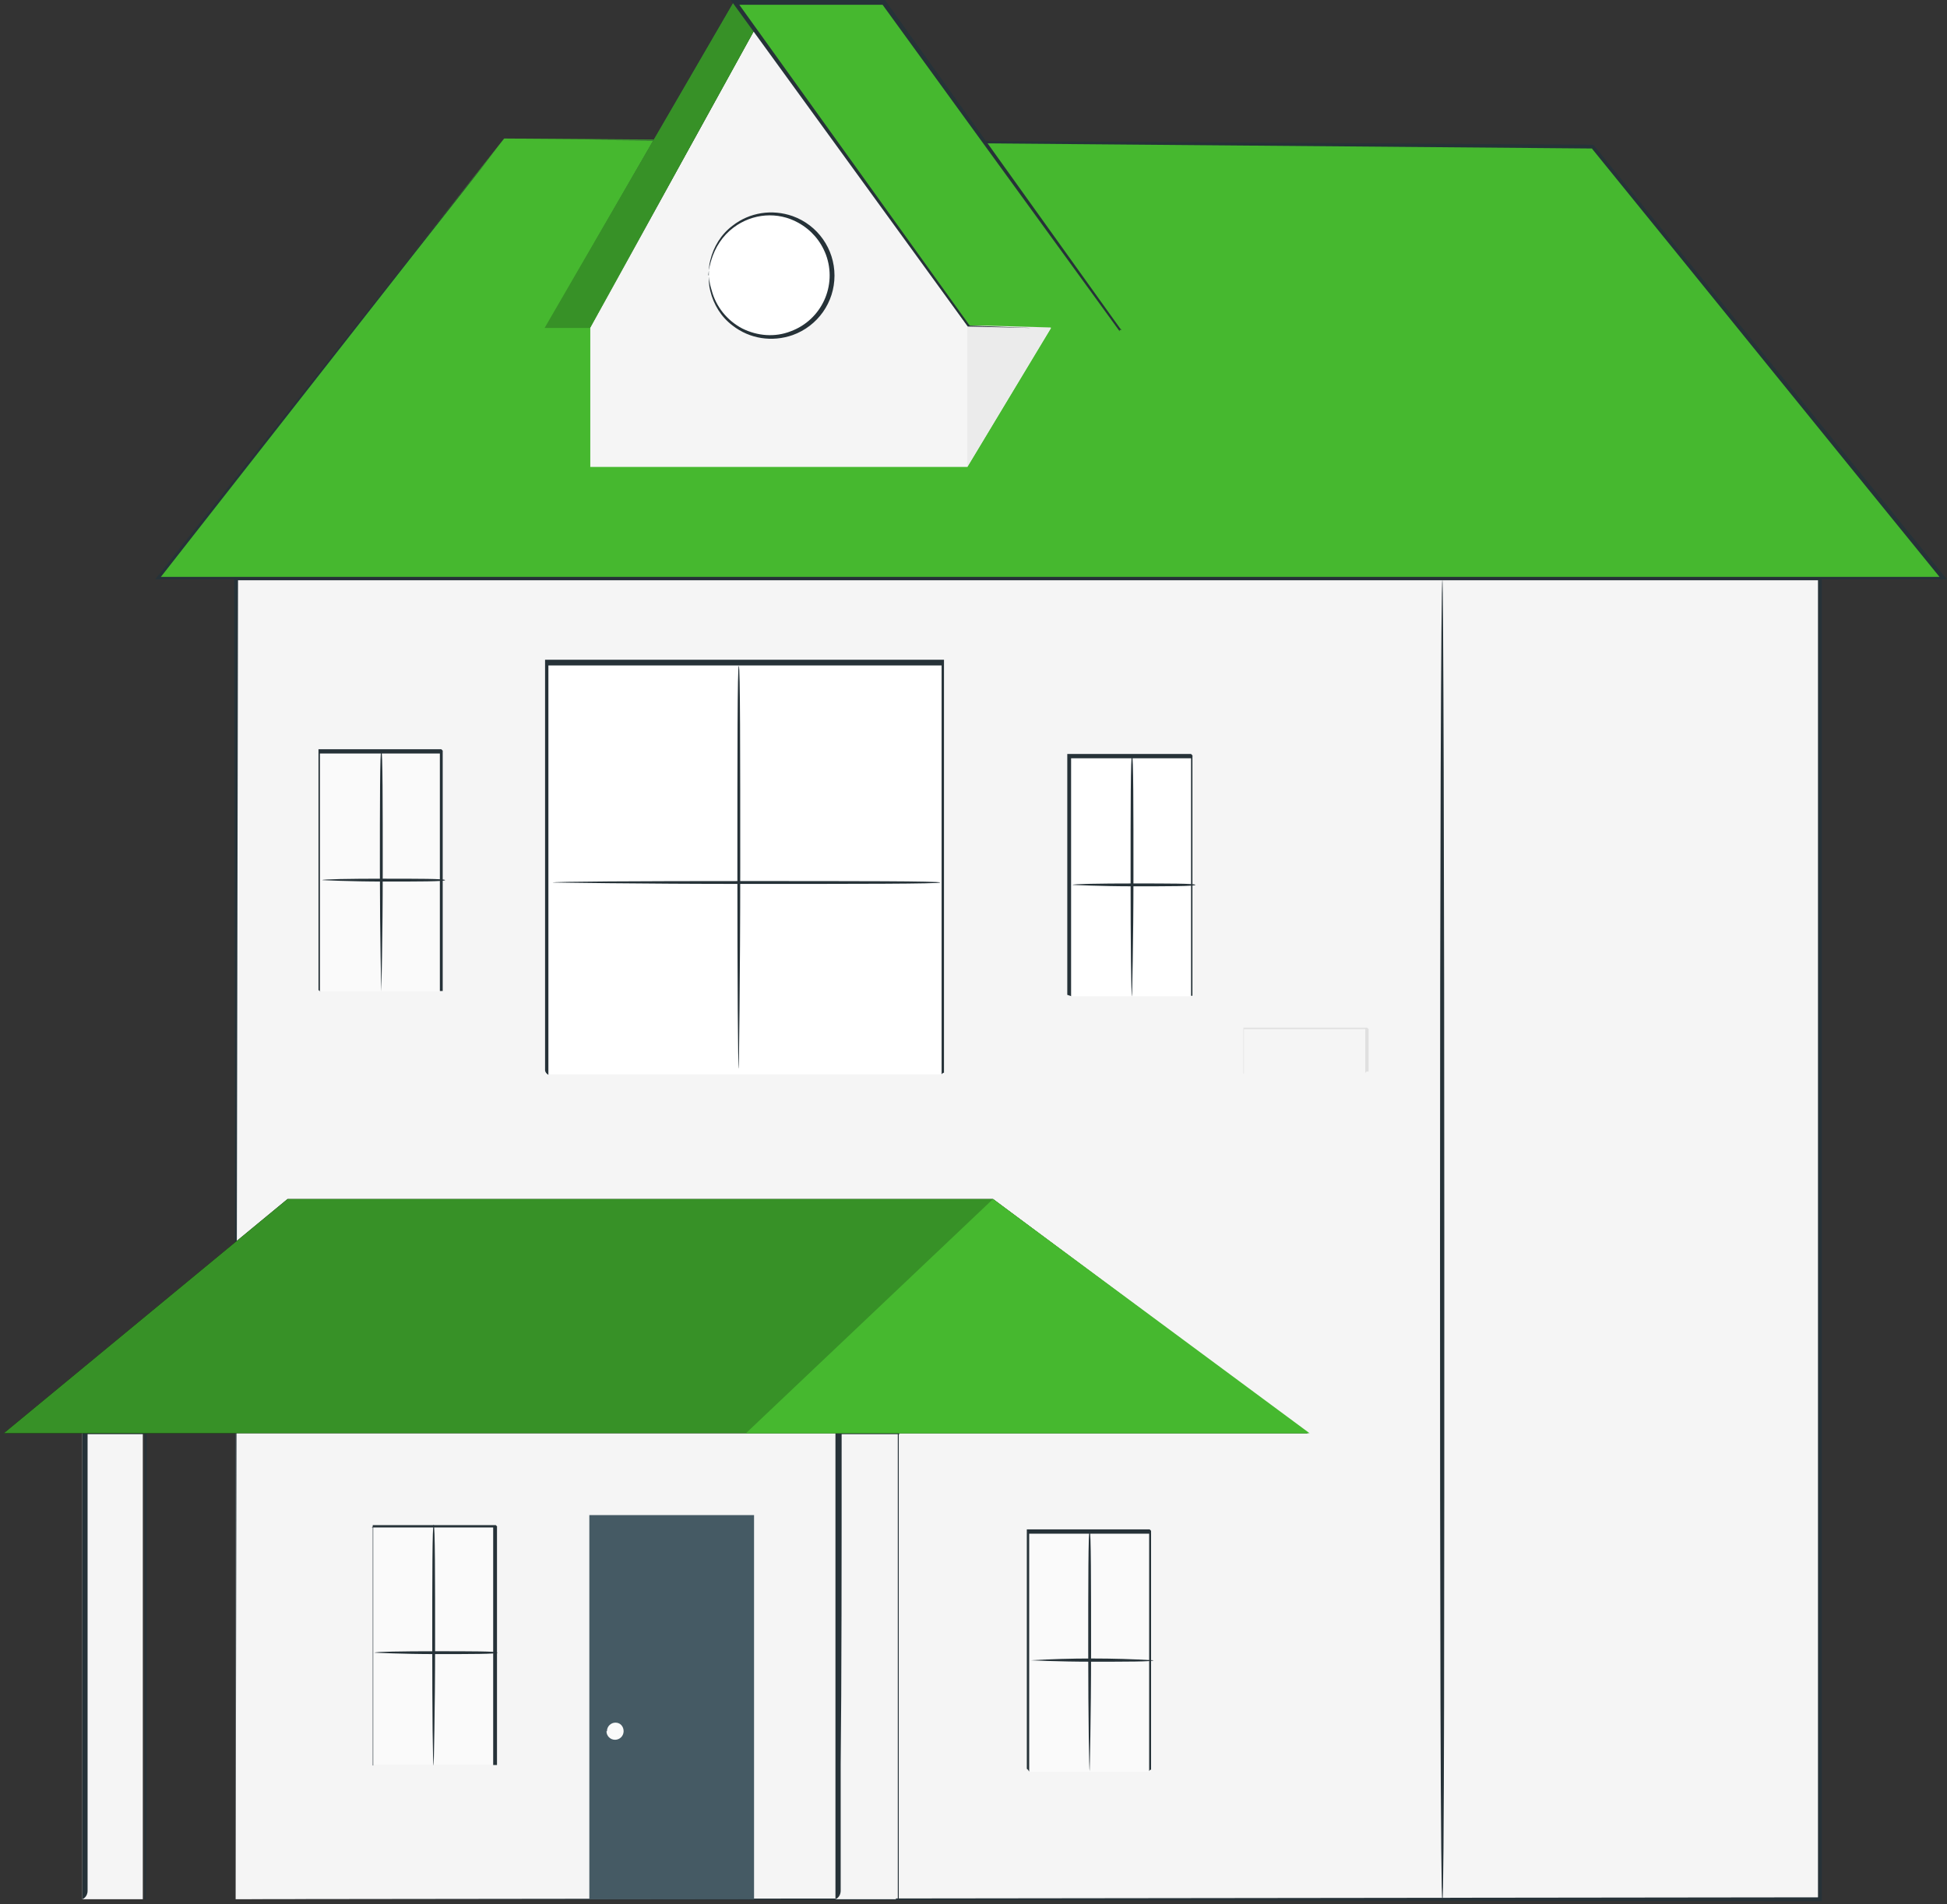 <?xml version="1.0" encoding="UTF-8"?>
<svg xmlns="http://www.w3.org/2000/svg" id="Ebene_1" version="1.1" viewBox="0 0 409 400">
  <rect x="0" y="0" width="409" height="400" fill="#333333" stroke="none"/>
  <defs>
    <style>
      .st0 {
        fill: #379127;
        isolation: isolate;
      }

      .st1 {
        fill: #263238;
      }

      .st2 {
        fill: #fff;
      }

      .st3 {
        fill: #46b82f;
      }

      .st4 {
        fill: #e0e0e0;
      }

      .st5 {
        fill: #455a64;
      }

      .st6 {
        fill: #ebebeb;
      }

      .st7 {
        fill: #f5f5f5;
      }

      .st8 {
        fill: #fafafa;
      }
    </style>
  </defs>
  <path class="st7" d="M49.5,121.4h332.7v277.6H49.5V121.4Z"></path>
  <path class="st1" d="M49.5,399c0-7.8,0-111.1-.3-277.6v-.4h333.5v278.4h-.4l-332.8-.4,332.8-.4-.4.4V121.4l.5.5H49.6l.4-.4c-.3,166.4-.5,269.7-.5,277.5Z"></path>
  <path class="st5" d="M123.8,318.3h34.6v80.7h-34.6v-80.7Z"></path>
  <path class="st8" d="M127.4,363.7c0,1,.8,1.8,1.8,1.8,0,0,0,0,0,0,1,0,1.8-.8,1.8-1.8,0-1-.7-1.8-1.7-1.8,0,0,0,0,0,0-1,0-1.8.8-1.8,1.8h0Z"></path>
  <path class="st2" d="M250.7,209.3h-25.7v-50.3h25.7v50.3Z"></path>
  <path class="st1" d="M225,209.3c0,0,0-.2,0-.3v-50l-.3.3h25.8s-.6-.6-.3-.3v50.2h.3-23.9,23.9v-50.5l-.3-.3h-26v50.6l.9.3h0Z"></path>
  <path class="st1" d="M237.8,209.3s.3-11.3.3-25.3,0-25.3-.3-25.3-.3,11.3-.3,25.3.1,25.3.3,25.3h0Z"></path>
  <path class="st1" d="M225.3,185.9s5.8.3,12.9.3,12.9,0,12.9-.3-5.8-.3-12.9-.3-12.9.1-12.9.3Z"></path>
  <path class="st8" d="M104.1,370.7h-25.7v-50.3h25.7v50.3Z"></path>
  <path class="st1" d="M78.4,370.9v-50.3l-.3.3h25.8l-.3-.3v50.2h-23.4,24.2c0,0,0-50.1,0-50.1.3.3-.3-.4-.3-.3h-25.8v50.5h.2Z"></path>
  <path class="st1" d="M91.1,370.9s.3-11.3.3-25.3,0-25.3-.3-25.3-.3,11.3-.3,25.3.1,25.3.3,25.3h0Z"></path>
  <path class="st1" d="M78.7,347.2s5.8.3,12.9.3,12.9,0,12.9-.3-5.8-.3-12.9-.3-12.9.1-12.9.3Z"></path>
  <path class="st4" d="M261.3,225.6c0-.2,0-.5,0-.7v-8.9.2h25.8l-.3-.3v9.5l.3-.3h-23.8,24.2v-8.9s-.6-.6-.3-.3h-26v8.9c0,.2,0,.5,0,.7h0Z"></path>
  <path class="st3" d="M105.9,29.1l228.8,1.6,73.7,90.6H33.2L105.9,29.1Z"></path>
  <path class="st1" d="M105.9,29.1s-1.7,2.2-4.9,6.4l-14.4,18.3-53.2,67.9-.3-.5h375.2l-.3.7c-26.3-32.3-51-62.9-73.6-90.7h.3l-165.4-1.4-46.7-.4h-16.6,63.2l165.5,1,73.7,90.6.6.7H32.6l.4-.5,53.5-67.6,14.5-18.2s5-6.4,5-6.4Z"></path>
  <path class="st7" d="M220.8,68.9l-17.6,29.2h-79.2v-29.3L158.5,6.2l44.7,62.2,17.6.5Z"></path>
  <ellipse class="st2" cx="161.7" cy="57.9" rx="12.9" ry="12.9"></ellipse>
  <path class="st1" d="M148.9,57.9c0-1.1,0-2.1.3-3.2.7-2.9,2.3-5.5,4.7-7.3,3.6-2.8,8.3-3.5,12.6-2,5.3,1.9,8.8,6.9,8.8,12.5,0,5.6-3.5,10.6-8.8,12.5-4.3,1.5-9,.8-12.6-2-2.4-1.8-4-4.4-4.7-7.3-.3-1.1-.3-2.1-.3-3.2,0,0,0,1.2.6,3.1.9,3.4,3.2,6.3,6.4,8,3.2,1.6,6.9,1.9,10.2.6,6.5-2.4,9.8-9.6,7.4-16.1-1.1-2.9-3.1-5.2-5.8-6.7-4.3-2.4-9.6-2-13.6,1-2.3,1.7-3.9,4.2-4.7,6.9-.6,2-.6,3.2-.6,3.1h0Z"></path>
  <path class="st2" d="M198.3,225.7h-83.2v-86.2h83.2v86.2Z"></path>
  <path class="st1" d="M115.2,225.7v-86.2l-.3.3h83.2l-.3-.3v86.2l.3-.3h-77.4,77.6v-86.8h-83.8v86.2c0,.4.3.8.7,1h0Z"></path>
  <path class="st1" d="M155.2,224.5s.3-18.9.3-42.3,0-42.3-.3-42.3-.3,18.9-.3,42.3.1,42.3.3,42.3h0Z"></path>
  <path class="st1" d="M116.1,185.4s18.2.3,40.7.3,40.7,0,40.7-.3-18.2-.3-40.7-.3-40.7.1-40.7.3h0Z"></path>
  <path class="st8" d="M93.1,208.3h-25.7v-50.3h25.7v50.3Z"></path>
  <path class="st1" d="M67.2,208.3c0,0,0-.2,0-.3v-50l-.3.3h25.8l-.3-.3v50.2h.3-23.9,24.2v-50.5c.3.3-.4-.4-.3-.3h-25.8v50.6l.4.3h0Z"></path>
  <path class="st1" d="M80.1,208.3s.3-11.3.3-25.3,0-25.3-.3-25.3-.3,11.3-.3,25.3.3,25.3.3,25.3h0Z"></path>
  <path class="st1" d="M67.7,184.9s5.8.3,12.9.3,12.9,0,12.9-.3-5.8-.3-12.9-.3-12.9.1-12.9.3h0Z"></path>
  <path class="st7" d="M17.3,300.6h12.7v98.4h-12.7v-98.4Z"></path>
  <path class="st1" d="M17.3,399v-98.8h13.1c.9.9,0,.3.4.5v58.5c0,16.6,0,30.3-.2,39.8h-12.7,12.7l-.2.2v-98.3c.2,0-.4-.5.5.4h-12.9l.4-.4v96.3c0,1.4-1.1,1.8-1.1,1.8h0Z"></path>
  <path class="st7" d="M175.5,300.6h12.7v98.4h-12.7v-98.4Z"></path>
  <path class="st1" d="M175.5,399v-98.8h12.9c.9.9.3.3.4.5v98.3h-12.9,12.7v.2-98.3l.4.4h-12.7l.5-.4c0,27.5,0,51.9-.2,69.8v26.5c0,.8-.4,1.5-1.1,1.8Z"></path>
  <path d="M274.7,301.1H.8l59.6-49.2h148.2l66.1,49.2Z"></path>
  <path class="st0" d="M274.7,301.1H.8l59.6-49.2h148.2l66.1,49.2Z"></path>
  <path class="st3" d="M208.6,251.9l-51.9,49.2h118.4l-66.5-49.2ZM124,68.9h-9.6L154.2.3l4.4,5.8-34.6,62.7"></path>
  <path class="st1" d="M124,68.9h-9.5L154.3.2l4.3,5.8-34.6,62.9h0ZM114.5,68.9h9.5L158.3,6.3l-4.3-5.8-39.5,68.4h0Z"></path>
  <path class="st0" d="M124,68.9h-9.6L154.2.3l4.4,5.8-34.6,62.7"></path>
  <path class="st6" d="M203.2,98.1v-29.7h17.8l-17.8,29.7Z"></path>
  <path class="st3" d="M220.8,68.9h14.3L185.5,0l-31.3.3,49,68,17.6.5Z"></path>
  <path class="st1" d="M220.8,68.9h-4.6l-12.9-.3L154,.7l-.5-.7h32.4l49.4,69,.3.3h-14.7,14.3v.3L185.4,1h.4-31.3l.3-.7,48.9,68.1,12.9.5h4.2ZM303,121.8c.2,0,.4,62.1.4,138.7s0,138.7-.4,138.7-.5-62.1-.5-138.7.2-138.7.5-138.7h0Z"></path>
  <path class="st8" d="M241.8,372.2h-25.7v-50.3h25.7v50.3Z"></path>
  <path class="st1" d="M216.2,372.2v-50.3l-.3.3h25.8l-.3-.3v50.2l.2-.3h-25.7,25.9v-50.2l-.3-.3h-25.8v50.3c.2.1.4.4.5.6h0Z"></path>
  <path class="st1" d="M228.9,372.1s.3-11.3.3-25.3,0-25.3-.3-25.3-.3,11.3-.3,25.3.2,25.3.3,25.3Z"></path>
  <path class="st1" d="M216.5,348.8s5.8.3,12.9.3,12.9,0,12.9-.3c-8.6-.5-17.2-.5-25.8,0h0Z"></path>
</svg>
